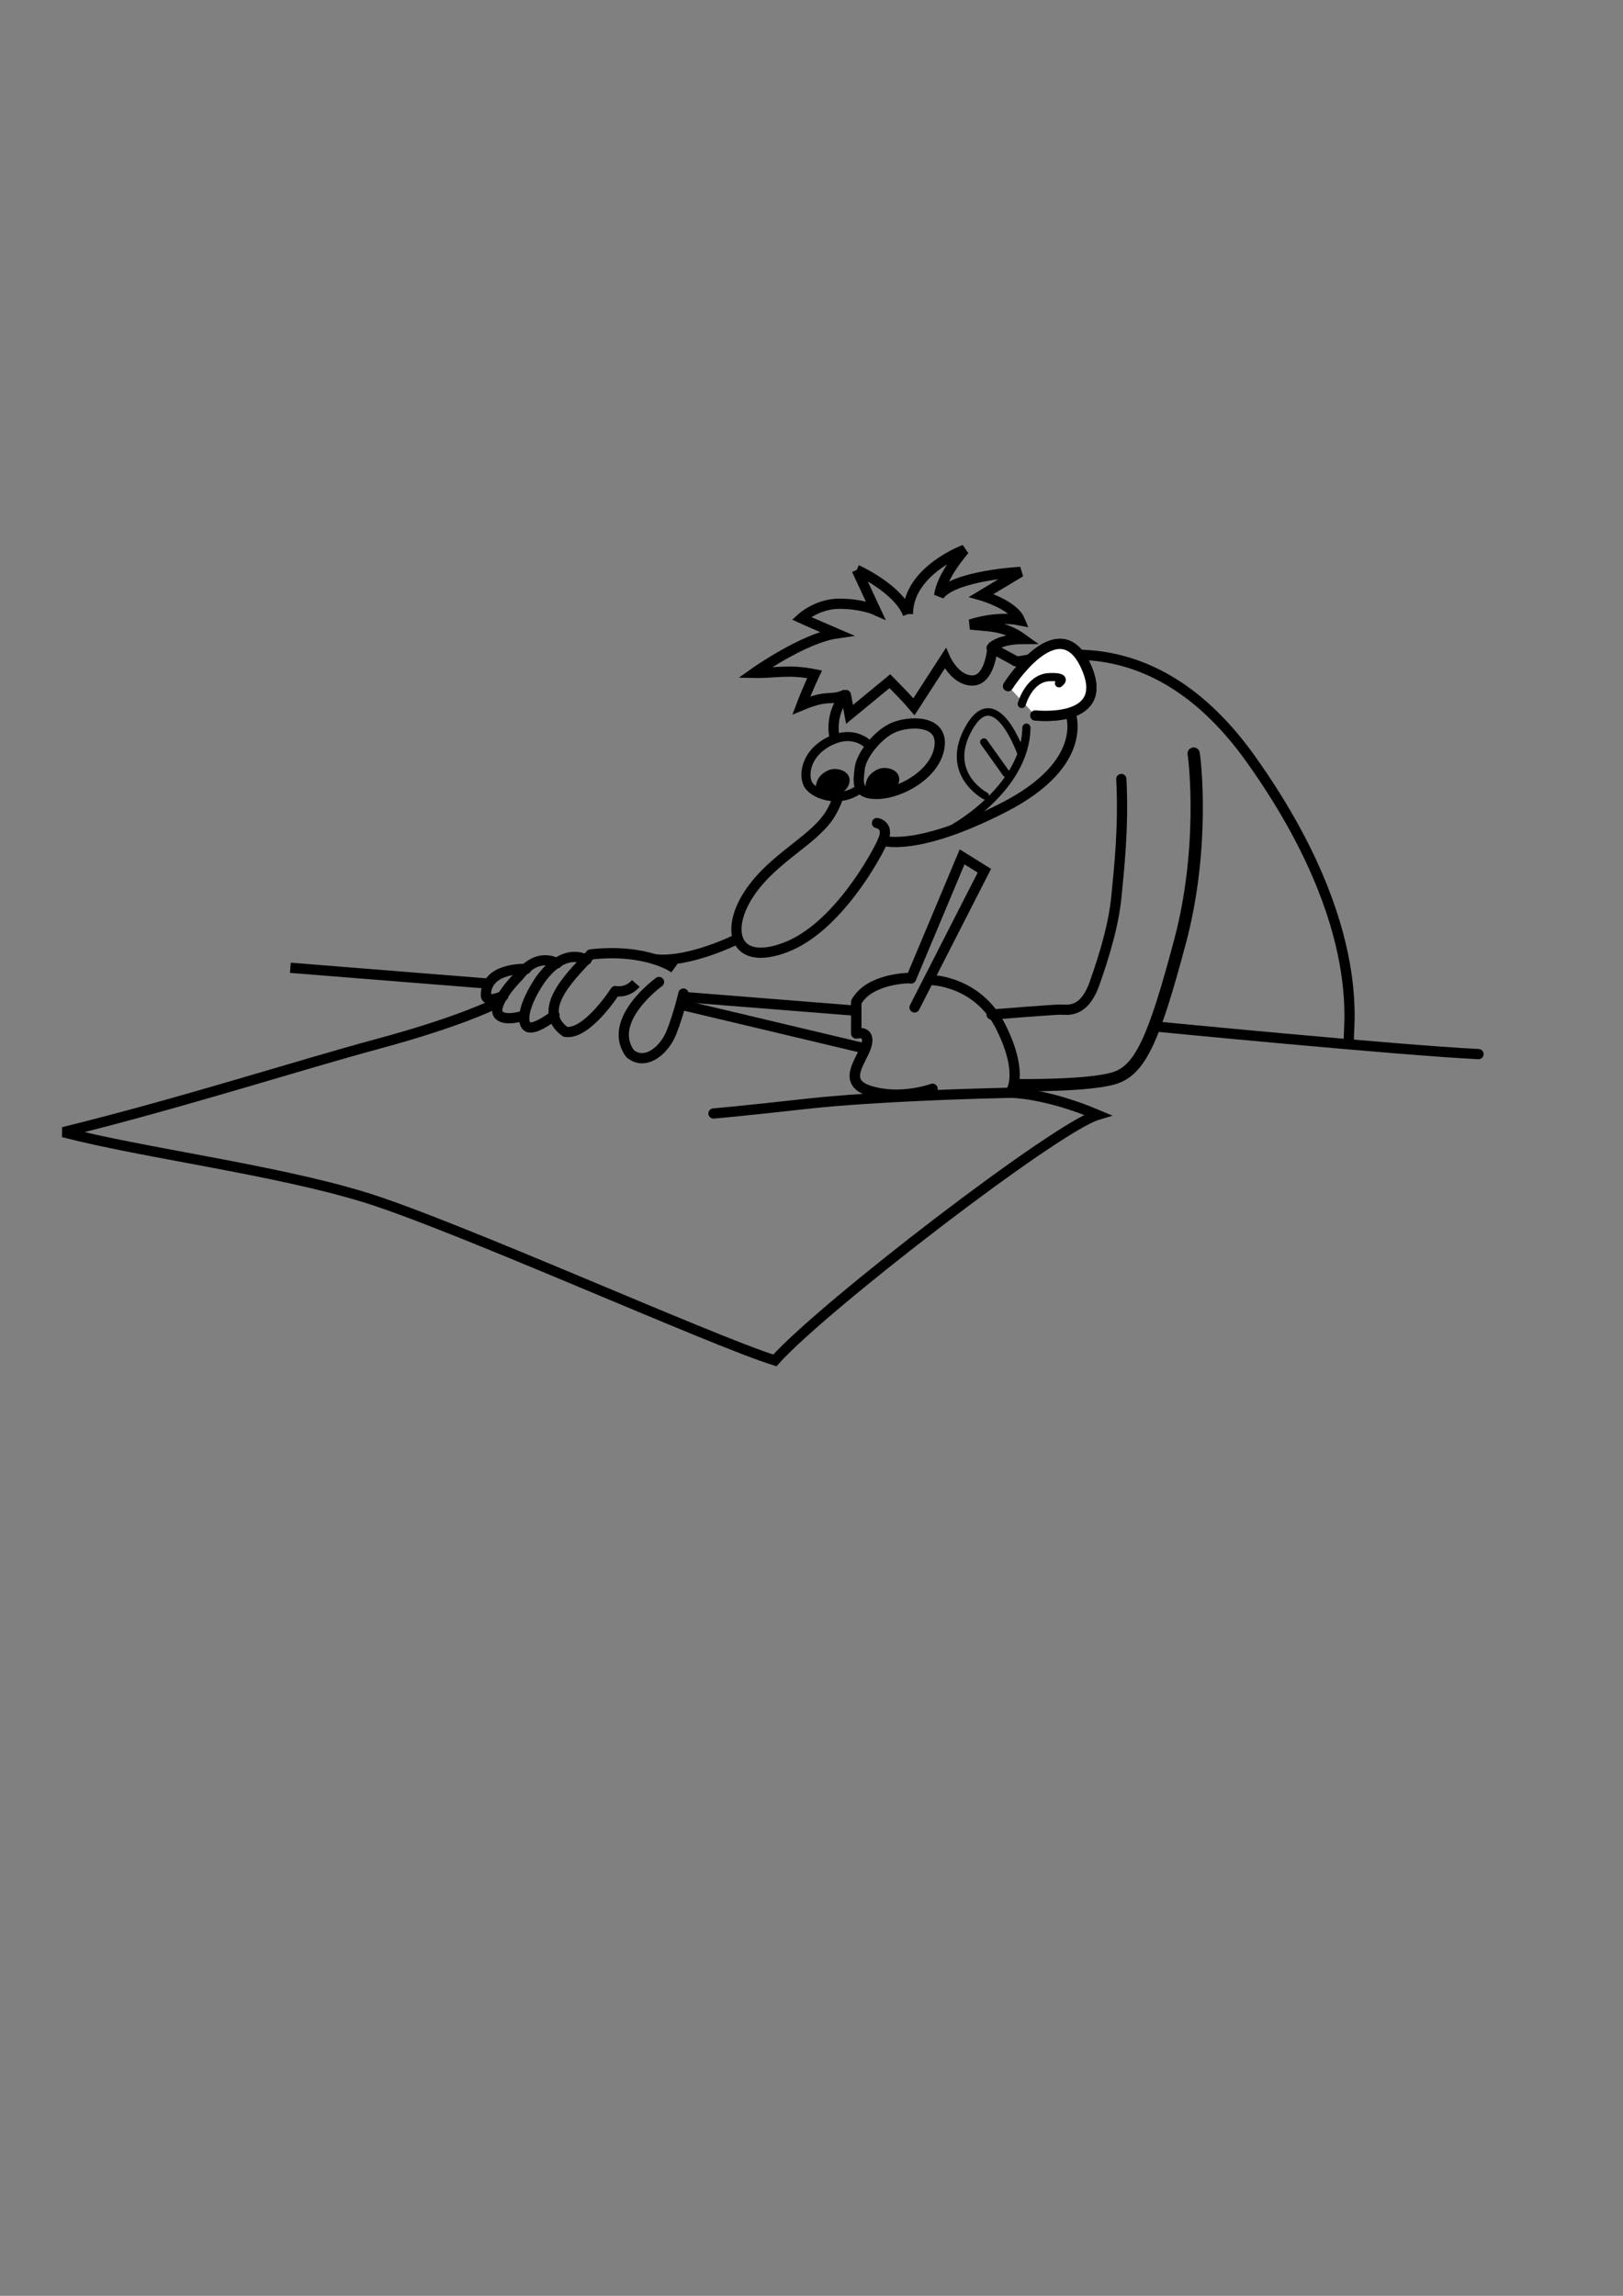 <?xml version="1.0" encoding="UTF-8" standalone="no"?>
<!-- Created with Inkscape (http://www.inkscape.org/) -->

<svg
   xmlns:dc="http://purl.org/dc/elements/1.1/"
   xmlns:cc="http://creativecommons.org/ns#"
   xmlns:rdf="http://www.w3.org/1999/02/22-rdf-syntax-ns#"
   xmlns:svg="http://www.w3.org/2000/svg"
   xmlns="http://www.w3.org/2000/svg"
   xmlns:sodipodi="http://sodipodi.sourceforge.net/DTD/sodipodi-0.dtd"
   xmlns:inkscape="http://www.inkscape.org/namespaces/inkscape"
   width="210mm"
   height="297mm"
   id="svg2"
   sodipodi:version="0.32"
   inkscape:version="0.47 r22583"
   sodipodi:docname="dibujo mu  eko dibujando.svg"
   inkscape:output_extension="org.inkscape.output.svg.inkscape"
   inkscape:export-filename="C:\Documents and Settings\oscar\Escritorio\dibujo mu  eko dibujando.png"
   inkscape:export-xdpi="121"
   inkscape:export-ydpi="121"
   version="1.1">
  <rect width="100%" height="100%" fill="#808080" stroke="none"/>
  <defs
     id="defs4">
    <inkscape:perspective
       sodipodi:type="inkscape:persp3d"
       inkscape:vp_x="0 : 526.18109 : 1"
       inkscape:vp_y="0 : 1000 : 0"
       inkscape:vp_z="744.09448 : 526.18109 : 1"
       inkscape:persp3d-origin="372.04724 : 350.78739 : 1"
       id="perspective10" />
    <inkscape:perspective
       id="perspective2390"
       inkscape:persp3d-origin="372.04724 : 350.78739 : 1"
       inkscape:vp_z="744.09448 : 526.18109 : 1"
       inkscape:vp_y="0 : 1000 : 0"
       inkscape:vp_x="0 : 526.18109 : 1"
       sodipodi:type="inkscape:persp3d" />
  </defs>
  <sodipodi:namedview
     id="base"
     pagecolor="#ffffff"
     bordercolor="#666666"
     borderopacity="1.0"
     inkscape:pageopacity="0.0"
     inkscape:pageshadow="2"
     inkscape:zoom="0.49497475"
     inkscape:cx="353.23097"
     inkscape:cy="633.1611"
     inkscape:document-units="px"
     inkscape:current-layer="layer2"
     showgrid="false"
     inkscape:window-width="1280"
     inkscape:window-height="975"
     inkscape:window-x="-4"
     inkscape:window-y="-4"
     showguides="true"
     inkscape:guide-bbox="true"
     inkscape:window-maximized="0" />
  <g
     inkscape:label="Capa 1"
     inkscape:groupmode="layer"
     id="layer1" />
  <g
     inkscape:groupmode="layer"
     id="layer2"
     inkscape:label="2">
    <path
       style="fill:none;stroke:#000000;stroke-width:5;stroke-linecap:round;stroke-linejoin:round;stroke-miterlimit:4;stroke-opacity:1;stroke-dasharray:none"
       d="m 659.807,508.921 c -1.852,-2.127 11.918,-53.663 -48.283,-137.979 -53.443,-74.85 -113.676,-43.599 -115.409,-48.022 l -11.188,-6.087"
       id="path2397"
       sodipodi:nodetypes="cscc" />
    <path
       style="fill:none;stroke:#000000;stroke-width:5;stroke-linecap:round;stroke-linejoin:round;stroke-miterlimit:4;stroke-opacity:1;stroke-dasharray:none"
       d="m 492.988,335.457 c 0,0 24.565,-38.739 37.889,-10.044 13.323,28.696 -24.565,24.391 -24.565,24.391"
       id="path2399" />
    <path
       style="fill:none;stroke:#000000;stroke-width:5;stroke-linecap:round;stroke-linejoin:round;stroke-miterlimit:4;stroke-opacity:1;stroke-dasharray:none"
       d="m 523.382,348.37 c 0,0 10.409,24.391 -32.476,46.392 -42.885,22 -59.123,16.261 -59.123,16.261"
       id="path2401" />
    <path
       style="fill:none;stroke:#000000;stroke-width:5;stroke-linecap:round;stroke-linejoin:round;stroke-miterlimit:4;stroke-opacity:1;stroke-dasharray:none"
       d="m 428.869,402.414 c 0,0 6.245,0.957 2.915,8.609 -3.331,7.652 -22.483,42.565 -47.465,52.131 -24.981,9.565 -29.978,-8.13 -17.903,-26.304 12.074,-18.174 32.892,-26.304 40.387,-40.174 1.866,-3.454 2.752,-5.722 3.028,-7.18"
       id="path2403"
       sodipodi:nodetypes="csssss" />
    <path
       style="fill:none;stroke:#000000;stroke-width:4.45;stroke-linecap:round;stroke-linejoin:round;stroke-miterlimit:4;stroke-opacity:1;stroke-dasharray:none"
       d="m 425.14,364.558 c 0,0 -6.687,-7.865 -18.39,-2.622 -11.662,5.225 -14.006,15.335 -11.935,20.818 2.023,5.355 15.239,10.701 25.731,2.855"
       id="path2405"
       sodipodi:nodetypes="czzs" />
    <path
       style="fill:none;stroke:#000000;stroke-width:5;stroke-linecap:round;stroke-linejoin:round;stroke-miterlimit:4;stroke-opacity:1;stroke-dasharray:none"
       d="m 420.452,375.676 c -0.736,6.51 -2.208,12.851 8.979,12.513 11.188,-0.338 28.263,-9.807 30.03,-23.166 1.766,-13.358 -15.015,-12.513 -22.522,-9.3 -7.507,3.213 -15.751,13.443 -16.487,19.953 z"
       id="path2407"
       sodipodi:nodetypes="czzzz" />
    <path
       sodipodi:nodetypes="czzzz"
       id="path2409"
       d="m 426.292,382.113 c -0.567,1.68 -1.315,3.26 1.622,4.001 2.937,0.741 7.935,-0.512 9.164,-3.94 1.229,-3.428 -3.196,-4.45 -5.338,-4.152 -2.143,0.298 -4.881,2.411 -5.448,4.09 z"
       style="fill:#000000;fill-rule:evenodd;stroke:#000000;stroke-width:5;stroke-linecap:round;stroke-linejoin:round;stroke-miterlimit:4;stroke-opacity:1;stroke-dasharray:none" />
    <path
       style="fill:#000000;fill-rule:evenodd;stroke:#000000;stroke-width:5;stroke-linecap:round;stroke-linejoin:round;stroke-miterlimit:4;stroke-opacity:1;stroke-dasharray:none"
       d="m 402.003,382.62 c -0.567,1.68 -1.315,3.26 1.622,4.001 2.937,0.741 7.935,-0.512 9.164,-3.94 1.229,-3.428 -3.196,-4.45 -5.338,-4.152 -2.143,0.298 -4.881,2.411 -5.448,4.09 z"
       id="path2411"
       sodipodi:nodetypes="czzzz" />
    <path
       style="fill:none;stroke:#000000;stroke-width:5;stroke-linecap:butt;stroke-linejoin:miter;stroke-miterlimit:4;stroke-opacity:1;stroke-dasharray:none"
       d="m 444.005,300.262 c 0,-21.306 27.674,-31.451 27.674,-31.451 0,0 -11.188,12.513 -12.365,22.32 7.066,-9.807 39.745,-11.498 39.745,-11.498 l -19.137,11.498 c 0,0 15.604,4.396 18.842,12.175 -11.776,-2.367 -24.142,2.029 -24.142,2.029 8.227,1.118 15.922,0.097 25.614,7.102 -6.673,0 -11.776,1.353 -15.309,4.058 m -65.948,-37.877 c 0,0 20.314,9.131 25.025,21.644 m -35.861,60.303 c 0,0 -3.001,-10.928 5.537,-21.073 -7.962,3.633 -7.8,-0.437 -21.786,5.411 2.944,-7.778 6.477,-15.218 6.477,-15.218 -12.758,-2.593 -19.627,-0.451 -29.441,-0.676 0,0 23.847,-16.909 40.04,-19.276 -12.66,-5.411 -17.076,-7.44 -17.076,-7.44 0,0 7.655,-7.102 18.548,-7.102 10.893,0 17.665,3.044 17.665,3.044 l -9.127,-19.615"
       id="path2413"
       sodipodi:nodetypes="ccccccccccccccccccscc" />
    <path
       id="path3205"
       d="m 492.988,335.457 c 0,0 24.565,-38.739 37.889,-10.044 13.323,28.696 -24.565,24.391 -24.565,24.391"
       style="fill:#ffffff;fill-rule:evenodd;stroke:#000000;stroke-width:5;stroke-linecap:round;stroke-linejoin:round;stroke-miterlimit:4;stroke-opacity:1;stroke-dasharray:none" />
    <path
       style="fill:none;stroke:#000000;stroke-width:4;stroke-linecap:round;stroke-linejoin:round;stroke-miterlimit:4;stroke-opacity:1;stroke-dasharray:none"
       d="m 499.68,344.209 c 0,0 3.478,-12.696 13.422,-13.115 9.945,-0.419 4.781,3.002 4.781,3.002"
       id="path3207" />
    <path
       style="fill:none;stroke:#000000;stroke-width:3.678;stroke-linecap:round;stroke-linejoin:round;stroke-miterlimit:4;stroke-opacity:1;stroke-dasharray:none"
       d="m 499.506,368.797 c 0,0 -12.345,-35.8 -25.449,-13.207 -13.104,22.593 7.796,33.571 7.796,33.571"
       id="path3209" />
    <path
       style="fill:none;stroke:#000000;stroke-width:3.678;stroke-linecap:round;stroke-linejoin:round;stroke-miterlimit:4;stroke-opacity:1;stroke-dasharray:none"
       d="M 492.091,378.191 481.148,362.839"
       id="path3211" />
    <path
       style="fill:none;stroke:#000000;stroke-width:4;stroke-linecap:round;stroke-linejoin:round;stroke-miterlimit:4;stroke-opacity:1;stroke-dasharray:none"
       d="m 463.426,406.479 c 0.029,0.434 38.169,-19.727 38.513,-50.696"
       id="path3213"
       sodipodi:nodetypes="cs" />
    <path
       style="fill:none;stroke:#000000;stroke-width:5;stroke-linecap:round;stroke-linejoin:miter;stroke-miterlimit:4;stroke-opacity:1;stroke-dasharray:none"
       d="m 360.392,459.208 c 0,0 -23.553,11.836 -40.334,9.807"
       id="path3219"
       sodipodi:nodetypes="cs" />
    <path
       style="fill:none;stroke:#000000;stroke-width:5;stroke-linecap:butt;stroke-linejoin:round;stroke-miterlimit:4;stroke-opacity:1;stroke-dasharray:none"
       d="m 310.931,480.851 c -4.416,5.073 -10.01,3.72 -10.01,3.72 0,0 -13.837,21.644 -24.436,19.953 -15.905,-11.294 5.463,-29.739 12.365,-37.877 27.674,-3.044 40.923,6.764 40.923,6.764"
       id="path3221"
       sodipodi:nodetypes="ccccs" />
    <path
       style="fill:none;stroke:#000000;stroke-width:5;stroke-linecap:round;stroke-linejoin:round;stroke-miterlimit:4;stroke-opacity:1;stroke-dasharray:none"
       d="m 286.79,469.353 c 0,0 -10.599,-7.102 -22.67,9.807 -8.243,12.175 -9.421,21.306 -5.888,22.996 3.533,1.691 12.954,-5.749 12.954,-5.749"
       id="path3223" />
    <path
       style="fill:none;stroke:#000000;stroke-width:5;stroke-linecap:round;stroke-linejoin:round;stroke-miterlimit:4;stroke-opacity:1;stroke-dasharray:none"
       d="m 272.364,471.044 c 0,0 -9.127,-6.087 -18.548,6.087 -7.36,7.44 -12.954,16.233 -9.716,19.276 3.239,3.044 11.482,0.338 11.482,0.338"
       id="path3225" />
    <path
       style="fill:none;stroke:#000000;stroke-width:5;stroke-linecap:round;stroke-linejoin:round;stroke-miterlimit:4;stroke-opacity:1;stroke-dasharray:none"
       d="m 257.349,473.749 c 0,0 -19.431,-1.015 -19.725,12.513 -0.294,4.735 8.538,0.676 8.538,0.676"
       id="path3227" />
    <path
       style="fill:none;stroke:#000000;stroke-width:5;stroke-linecap:round;stroke-linejoin:round;stroke-miterlimit:4;stroke-opacity:1;stroke-dasharray:none"
       d="m 322.285,480.138 c 0,0 -25.906,18.637 -14.223,34.945 7.365,6.323 16.763,-1.331 20.319,-10.317 3.556,-8.986 5.842,-18.97 5.842,-18.97"
       id="path3229" />
    <path
       style="fill:none;stroke:#000000;stroke-width:5;stroke-linecap:round;stroke-linejoin:miter;stroke-miterlimit:4;stroke-opacity:1;stroke-dasharray:none"
       d="m 454.898,479.16 c 0,0 23.258,0 34.74,23.335 11.482,23.335 4.416,31.789 4.416,31.789"
       id="path3231" />
    <path
       style="fill:none;stroke:#000000;stroke-width:5.126;stroke-linecap:round;stroke-linejoin:round;stroke-miterlimit:4;stroke-opacity:1;stroke-dasharray:none"
       d="m 444.866,478.206 c 0,0 -19.672,0 -26.131,11.763 0,8.911 0,15.327 0,15.327 0,0 7.047,-1.782 4.991,5.703 -2.055,7.485 -12.661,18.079 1.762,22.456 15.267,4.634 30.535,-1.069 30.535,-1.069"
       id="path3233"
       sodipodi:nodetypes="cccssc" />
    <path
       style="fill:none;stroke:#000000;stroke-width:5;stroke-linecap:round;stroke-linejoin:miter;stroke-miterlimit:4;stroke-opacity:1;stroke-dasharray:none"
       d="m 348.91,544.43 c 0,0 12.365,-1.015 45.633,-4.735 33.268,-3.72 87.145,-5.073 87.145,-5.073 l 12.66,-0.338 c 0,0 16.781,0 42.395,10.822 -20.314,6.087 -134.251,93.677 -157.804,120.055 -30.619,-9.469 -156.626,-66.284 -200.787,-79.811 C 133.991,571.823 69.81,563.706 30.948,553.561 88.652,539.357 145.179,521.095 185.218,510.273 c 40.04,-10.822 56.705,-19.381 56.705,-19.381"
       id="path3235" />
    <path
       style="fill:none;stroke:#000000;stroke-width:5;stroke-linecap:round;stroke-linejoin:miter;stroke-miterlimit:4;stroke-opacity:1;stroke-dasharray:none"
       d="m 333.746,491.429 87.944,20.904"
       id="path3237"
       sodipodi:nodetypes="cc" />
    <path
       style="fill:none;stroke:#000000;stroke-width:5;stroke-linecap:round;stroke-linejoin:miter;stroke-miterlimit:4;stroke-opacity:1;stroke-dasharray:none"
       d="m 447.243,492.572 34.152,-66.844 -10.893,-6.764 -24.953,59.462"
       id="path3239"
       sodipodi:nodetypes="cccc" />
    <path
       style="fill:none;stroke:#000000;stroke-width:5;stroke-linecap:round;stroke-linejoin:round;stroke-miterlimit:4;stroke-opacity:1;stroke-dasharray:none"
       d="m 484.927,496.07 c 0,0 30.023,-2.427 33.562,-2.427 3.539,0 11.554,2.033 16.863,-13.033 5.309,-15.065 9.368,-29.294 10.617,-42.326 1.249,-13.033 3.643,-33.957 2.394,-57.392"
       id="path3241"
       sodipodi:nodetypes="cssss" />
    <path
       style="fill:none;stroke:#000000;stroke-width:6;stroke-linecap:round;stroke-linejoin:round;stroke-miterlimit:4;stroke-opacity:1;stroke-dasharray:none"
       d="m 497.568,530.588 c 0,0 34.141,0.478 47.048,-3.348 12.907,-3.826 19.602,-18.579 32.476,-66.957 12.181,-45.777 7.248,-88.46 6.662,-91.827"
       id="path3243"
       sodipodi:nodetypes="cssc" />
    <path
       style="fill:none;stroke:#000000;stroke-width:5;stroke-linecap:round;stroke-linejoin:miter;stroke-miterlimit:4;stroke-opacity:1;stroke-dasharray:none"
       d="m 564.935,501.877 c 0,0 117.483,11.498 158.112,13.527"
       id="path3245"
       sodipodi:nodetypes="cs" />
    <path
       style="fill:none;stroke:#000000;stroke-width:5;stroke-linecap:butt;stroke-linejoin:miter;stroke-miterlimit:4;stroke-opacity:1;stroke-dasharray:none"
       d="m 237.76,480.849 -95.762,-7.652"
       id="path3247"
       sodipodi:nodetypes="cc" />
    <path
       style="fill:none;stroke:#000000;stroke-width:5;stroke-linecap:butt;stroke-linejoin:miter;stroke-miterlimit:4;stroke-opacity:1;stroke-dasharray:none"
       d="m 419.292,494.24 -84.104,-6.696"
       id="path3249" />
    <path
       style="fill:none;stroke:#000000;stroke-width:5;stroke-linecap:round;stroke-linejoin:miter;stroke-miterlimit:4;stroke-opacity:1;stroke-dasharray:none"
       d="m 413.68,339.829 1.766,9.469 19.725,-16.233 c 4.883,5.045 7.36,7.327 11.776,12.513 l 15.309,-23.673 c 0,0 4.711,10.822 13.248,10.822 8.538,0 9.716,-15.218 9.716,-15.218"
       id="path3251"
       sodipodi:nodetypes="cccccsc" />
  </g>
</svg>
